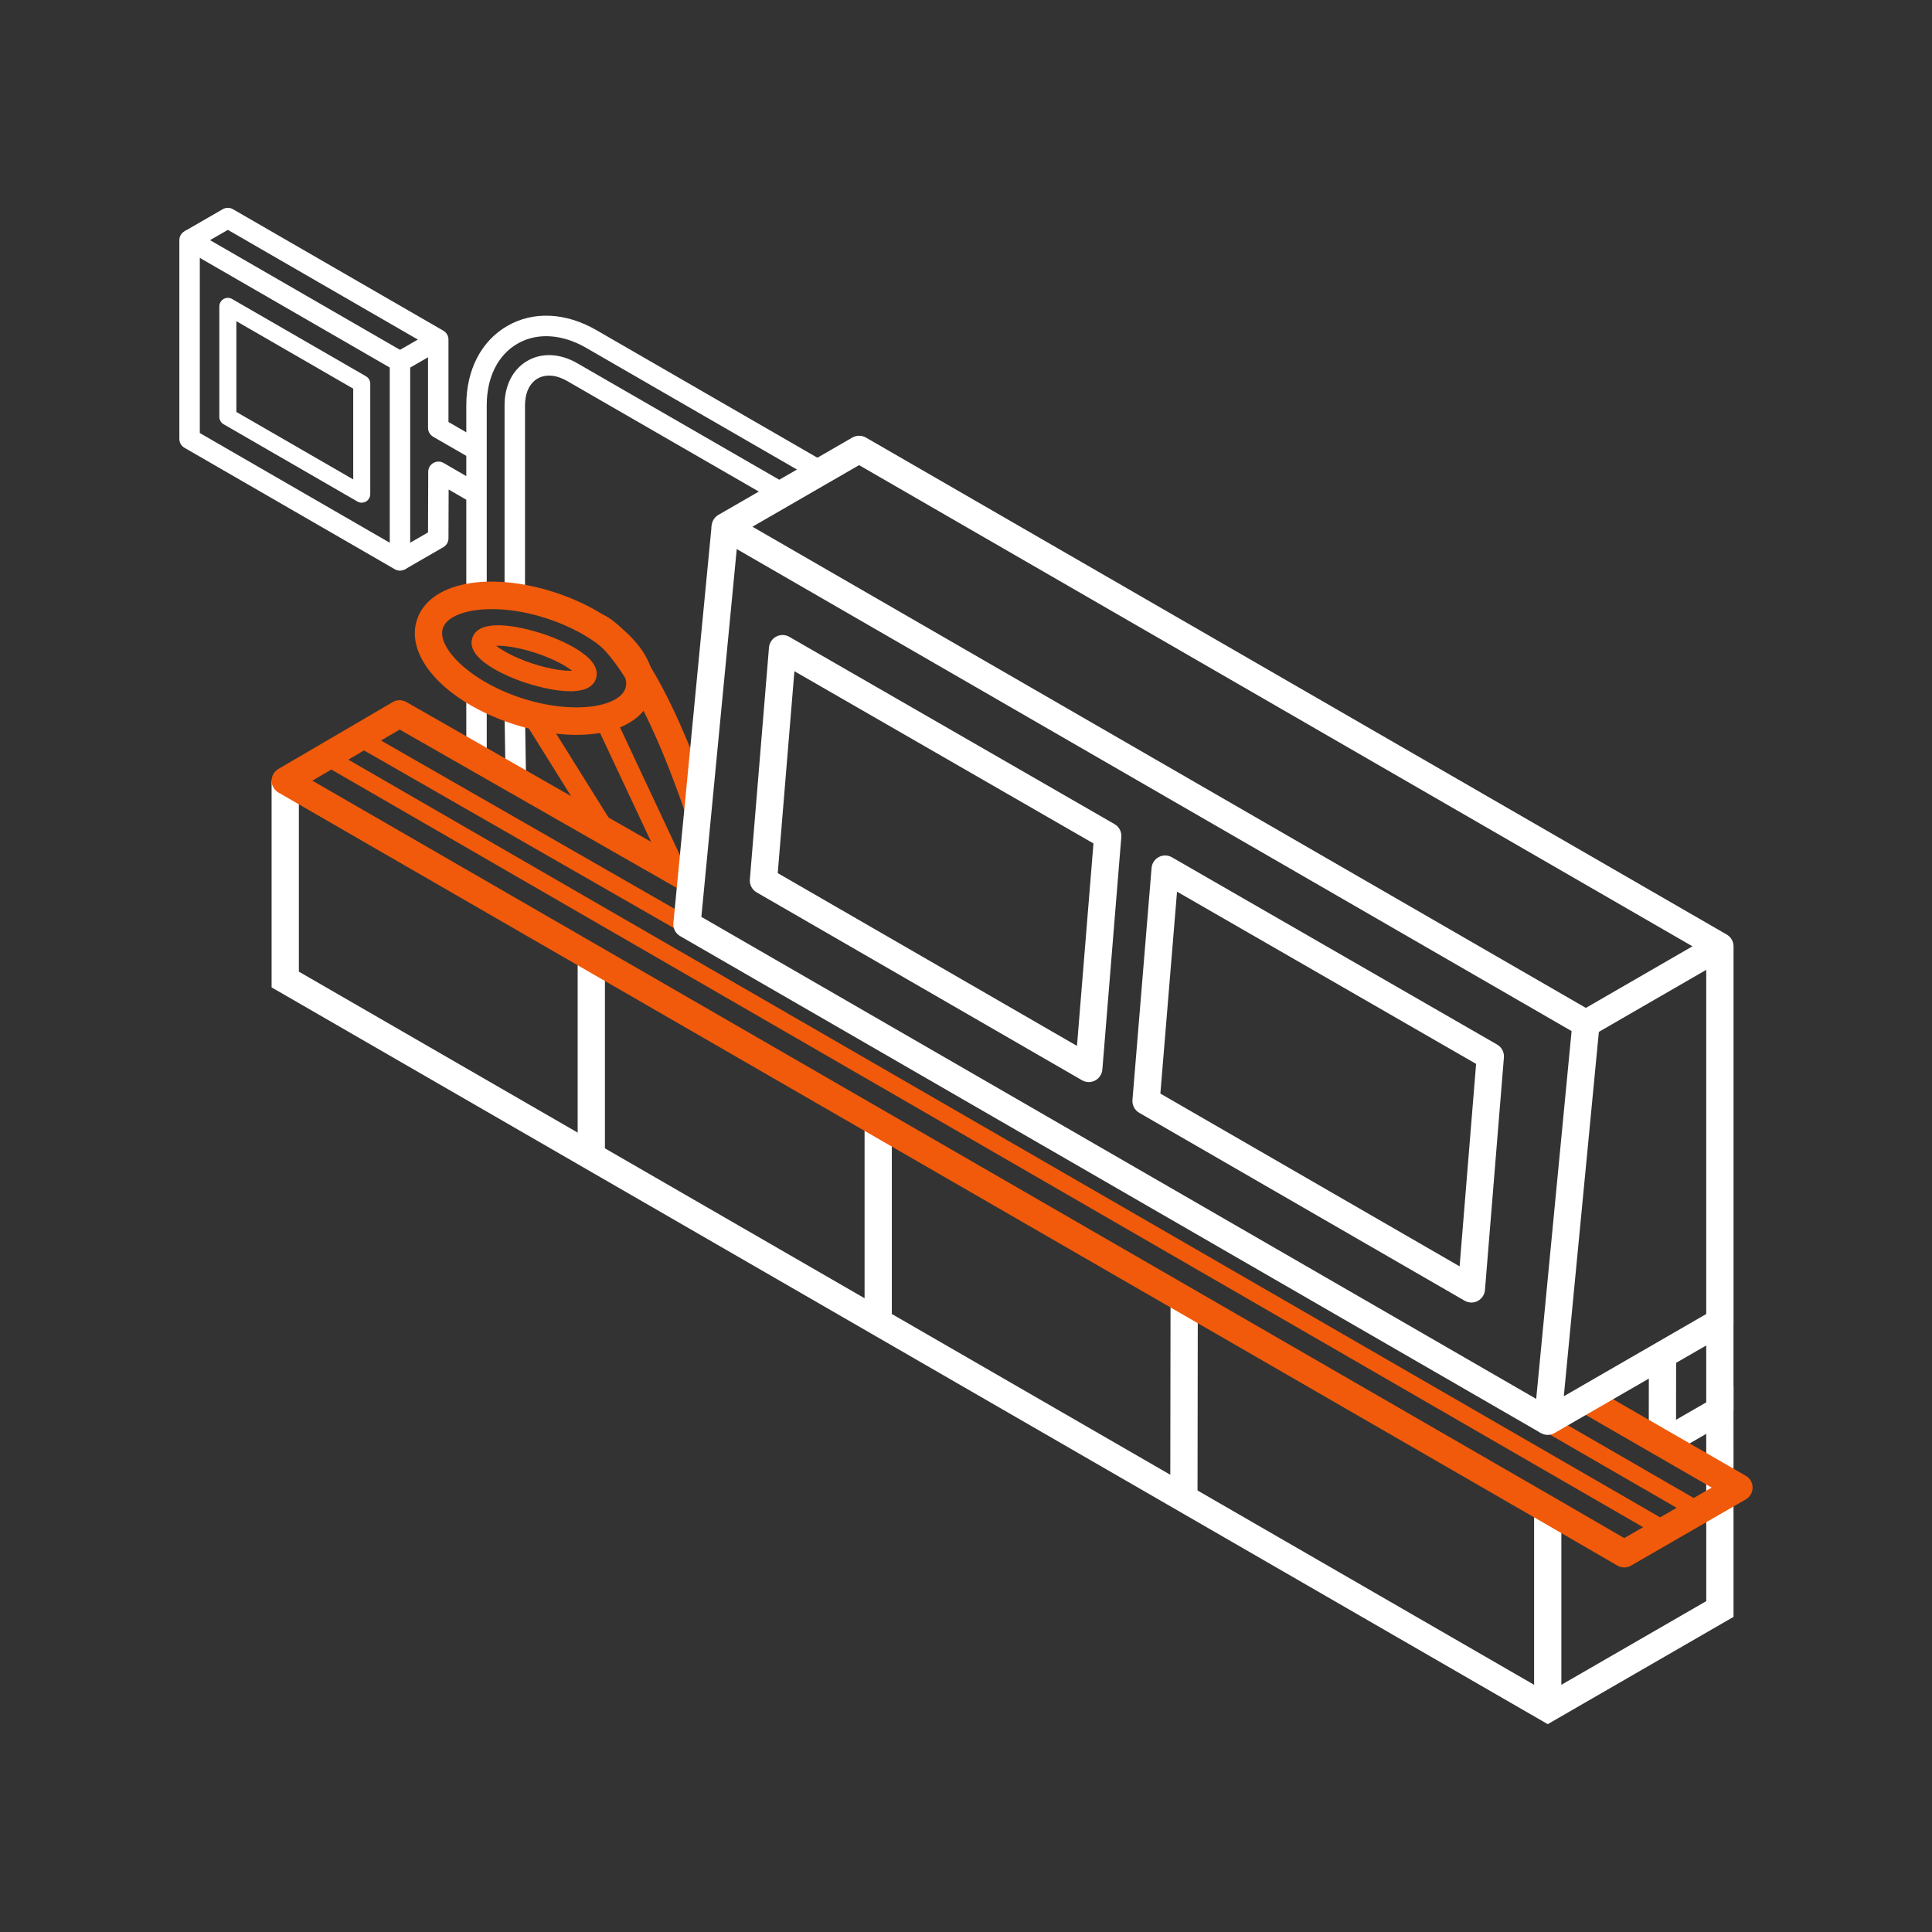 <?xml version="1.0" encoding="UTF-8"?>
<svg id="Ikony" xmlns="http://www.w3.org/2000/svg" viewBox="0 0 566.93 566.93">
  <rect x="0" y="0" width="566.93" height="566.93" fill="#333333" stroke="none"/>
  <defs>
    <style>
      .cls-1 {
        fill: #fff;
      }

      .cls-2 {
        fill: #f05a0a;
      }
    </style>
  </defs>
  <path class="cls-1" d="M142.83,174.97h-6v-56.06c0-10.37,4.38-18.85,12.02-23.26,7.64-4.41,17.17-3.97,26.15,1.22l68,39.26-3,5.2-68-39.26c-7.07-4.08-14.42-4.53-20.15-1.22-5.74,3.31-9.02,9.89-9.02,18.06v56.06Z"/>
  <path class="cls-1" d="M154.06,175.2h-6v-56.29c0-5.82,2.44-10.57,6.7-13.03,4.26-2.46,9.6-2.2,14.64.71l61.77,35.63-3,5.2-61.77-35.63c-3.14-1.81-6.28-2.07-8.64-.71-2.35,1.36-3.7,4.21-3.7,7.83v56.29Z"/>
  <polygon class="cls-1" points="454.17 505.94 79.7 289.74 79.7 229.09 87.7 229.09 87.7 285.12 454.17 496.7 500.69 469.84 500.68 420.75 489.85 427.01 485.84 420.08 508.68 406.89 508.69 474.46 454.17 505.94"/>
  <rect class="cls-1" x="318.23" y="406.65" width="58.49" height="8" transform="translate(-63.69 757.53) rotate(-89.92)"/>
  <rect class="cls-1" x="253.7" y="329.56" width="8" height="58.33"/>
  <rect class="cls-1" x="169.51" y="280.94" width="8" height="58.34"/>
  <rect class="cls-1" x="462.2" y="284.47" width="47.64" height="8" transform="translate(-79.13 281.83) rotate(-30.02)"/>
  <rect class="cls-1" x="500.68" y="387.89" width="8" height="25.93"/>
  <rect class="cls-1" x="474.89" y="406.57" width="25.96" height="8" transform="translate(76.58 897.83) rotate(-89.92)"/>
  <rect class="cls-1" x="450.17" y="442.98" width="8" height="58.34"/>
  <rect class="cls-2" x="473.71" y="404.51" width="5" height="51.86" transform="translate(-134.73 627.43) rotate(-59.98)"/>
  <rect class="cls-2" x="289.49" y="108.51" width="5" height="453.76" transform="translate(-144.47 420.52) rotate(-59.99)"/>
  <rect class="cls-2" x="150.67" y="188.97" width="5" height="109.82" transform="translate(-134.59 255.46) rotate(-60.17)"/>
  <path class="cls-2" d="M167.31,202.84c-5.12,0-11.16-1.86-12.95-2.44-4.34-1.43-8.3-3.28-11.14-5.21-3.93-2.68-5.49-5.37-4.62-8h0c2.27-6.89,17.49-2.26,20.52-1.26,4.34,1.43,8.3,3.28,11.14,5.21,3.93,2.67,5.49,5.36,4.62,8-.93,2.82-4.03,3.71-7.57,3.71ZM145.59,189.49c1.79,1.41,5.39,3.48,10.64,5.21s9.38,2.21,11.65,2.13c-1.79-1.41-5.39-3.48-10.64-5.21-5.25-1.73-9.37-2.2-11.65-2.13Z"/>
  <path class="cls-1" d="M431.78,382.22c-.69,0-1.38-.18-2-.54l-95.48-55.13c-1.34-.77-2.11-2.25-1.99-3.79l5.61-68.06c.11-1.37.92-2.58,2.13-3.21,1.21-.64,2.67-.61,3.85.08l95.42,54.95c1.34.77,2.12,2.25,1.99,3.79l-5.56,68.23c-.11,1.37-.91,2.58-2.13,3.22-.58.31-1.22.46-1.86.46ZM340.5,320.9l87.81,50.7,4.84-59.41-87.76-50.54-4.89,59.25Z"/>
  <path class="cls-1" d="M319.51,317.53c-.69,0-1.38-.18-2-.54l-95.48-55.13c-1.34-.77-2.11-2.25-1.99-3.79l5.61-68.06c.11-1.37.92-2.58,2.13-3.21,1.21-.64,2.67-.61,3.85.08l95.42,54.95c1.34.77,2.12,2.25,1.99,3.79l-5.56,68.23c-.11,1.37-.91,2.58-2.13,3.22-.58.31-1.22.46-1.86.46ZM228.22,256.21l87.81,50.7,4.84-59.41-87.76-50.54-4.89,59.25Z"/>
  <path class="cls-2" d="M201.11,238.59c-15.59-45.32-27.17-50.78-27.28-50.83.16.07.24.08.24.08l2.25-7.68c2.44.71,15.48,6.76,32.36,55.82l-7.56,2.6Z"/>
  <rect class="cls-2" x="163.63" y="205.75" width="6" height="41.31" transform="translate(-94.61 122.59) rotate(-31.97)"/>
  <rect class="cls-2" x="184.84" y="207.91" width="6" height="50.39" transform="translate(-81.21 101.83) rotate(-25.13)"/>
  <rect class="cls-1" x="136.83" y="203.27" width="6" height="19.54"/>
  <rect class="cls-1" x="148.21" y="209.65" width="6" height="19.31" transform="translate(-3.5 2.45) rotate(-.92)"/>
  <path class="cls-2" d="M169.25,215.65c-5.73,0-12.16-1.05-18.84-3.25-19.6-6.45-31.66-19.59-28.05-30.56h0c3.61-10.97,21.12-14.37,40.71-7.92,8.75,2.88,16.46,7.36,21.71,12.61,5.94,5.94,8.19,12.31,6.33,17.94-2.38,7.23-10.8,11.17-21.87,11.17ZM129.96,184.34h0c-1.81,5.49,7.62,15.41,22.95,20.46,15.33,5.05,28.8,2.67,30.61-2.82.85-2.58-.75-6.14-4.39-9.79-4.38-4.38-10.97-8.17-18.56-10.67-15.33-5.05-28.8-2.67-30.61,2.82Z"/>
  <path class="cls-2" d="M476.62,459.95c-.69,0-1.39-.18-2.01-.54l-22.39-12.98L81.7,232.56c-1.23-.71-2-2.03-2-3.45,0-1.42.75-2.74,1.98-3.46l33.56-19.63c1.24-.72,2.76-.73,4-.02l84.41,48.23-3.97,6.95-82.4-47.09-25.62,14.99,364.56,210.43,20.4,11.83,25.67-14.82-40.53-23.38,4-6.93,46.53,26.85c1.24.71,2,2.04,2,3.46s-.76,2.75-2,3.46l-33.68,19.44c-.62.36-1.31.54-2,.54Z"/>
  <path class="cls-1" d="M452.17,420.52l-252.59-145.83c-1.36-.78-2.13-2.29-1.98-3.85l11.23-116.67,7.96.77-10.98,114.11,250.36,144.55-4,6.93Z"/>
  <path class="cls-1" d="M454.17,421.06c-.75,0-1.51-.21-2.16-.64-1.26-.81-1.96-2.26-1.82-3.75l10.98-114.11-250.36-144.55c-1.24-.71-2-2.04-2-3.46s.76-2.75,2-3.46l39.29-22.69c1.24-.71,2.76-.71,4,0l252.59,145.83c1.24.71,2,2.03,2,3.46v110.19c0,1.43-.76,2.75-2,3.46l-50.52,29.17c-.62.36-1.31.54-2,.54ZM220.8,154.56l246.59,142.37c1.36.78,2.13,2.29,1.98,3.85l-10.48,108.94,41.79-24.13v-105.57l-248.59-143.53-31.29,18.07Z"/>
  <g>
    <path class="cls-1" d="M117.37,167.45c-.52,0-1.04-.13-1.5-.4l-61.74-35.65c-.93-.54-1.5-1.53-1.5-2.6v-58.33c0-1.07.57-2.06,1.5-2.6s2.07-.54,3,0l61.74,35.65c.93.54,1.5,1.53,1.5,2.6v58.33c0,1.07-.57,2.06-1.5,2.6-.46.27-.98.4-1.5.4ZM58.63,127.07l55.74,32.19v-51.41s-55.74-32.18-55.74-32.18v51.41Z"/>
    <path class="cls-1" d="M118.87,167.05l-3-5.2,9.73-5.62.06-17.79c0-1.07.58-2.06,1.51-2.59.93-.53,2.07-.53,3,0l11.08,6.43-3.01,5.19-6.59-3.83-.05,14.33c0,1.07-.58,2.05-1.5,2.59l-11.23,6.48Z"/>
    <path class="cls-1" d="M138.33,134.64l-11.23-6.48c-.93-.54-1.5-1.53-1.5-2.6v-24.19l-58.74-33.92-9.73,5.62-3-5.2,11.23-6.48c.93-.54,2.07-.54,3,0l61.74,35.65c.93.54,1.5,1.53,1.5,2.6v24.19l9.73,5.62-3,5.2Z"/>
    <rect class="cls-1" x="116.51" y="99.88" width="12.96" height="6" transform="translate(-34.96 75.28) rotate(-30)"/>
    <path class="cls-1" d="M106.15,147.51c-.43,0-.86-.11-1.25-.33l-39.29-22.69c-.77-.45-1.25-1.27-1.25-2.17v-32.41c0-.89.48-1.72,1.25-2.17s1.73-.45,2.5,0l39.29,22.68c.77.45,1.25,1.27,1.25,2.17v32.41c0,.89-.48,1.72-1.25,2.17-.39.22-.82.33-1.25.33ZM69.36,120.88l34.29,19.8v-26.63l-34.29-19.8v26.63Z"/>
  </g>
</svg>